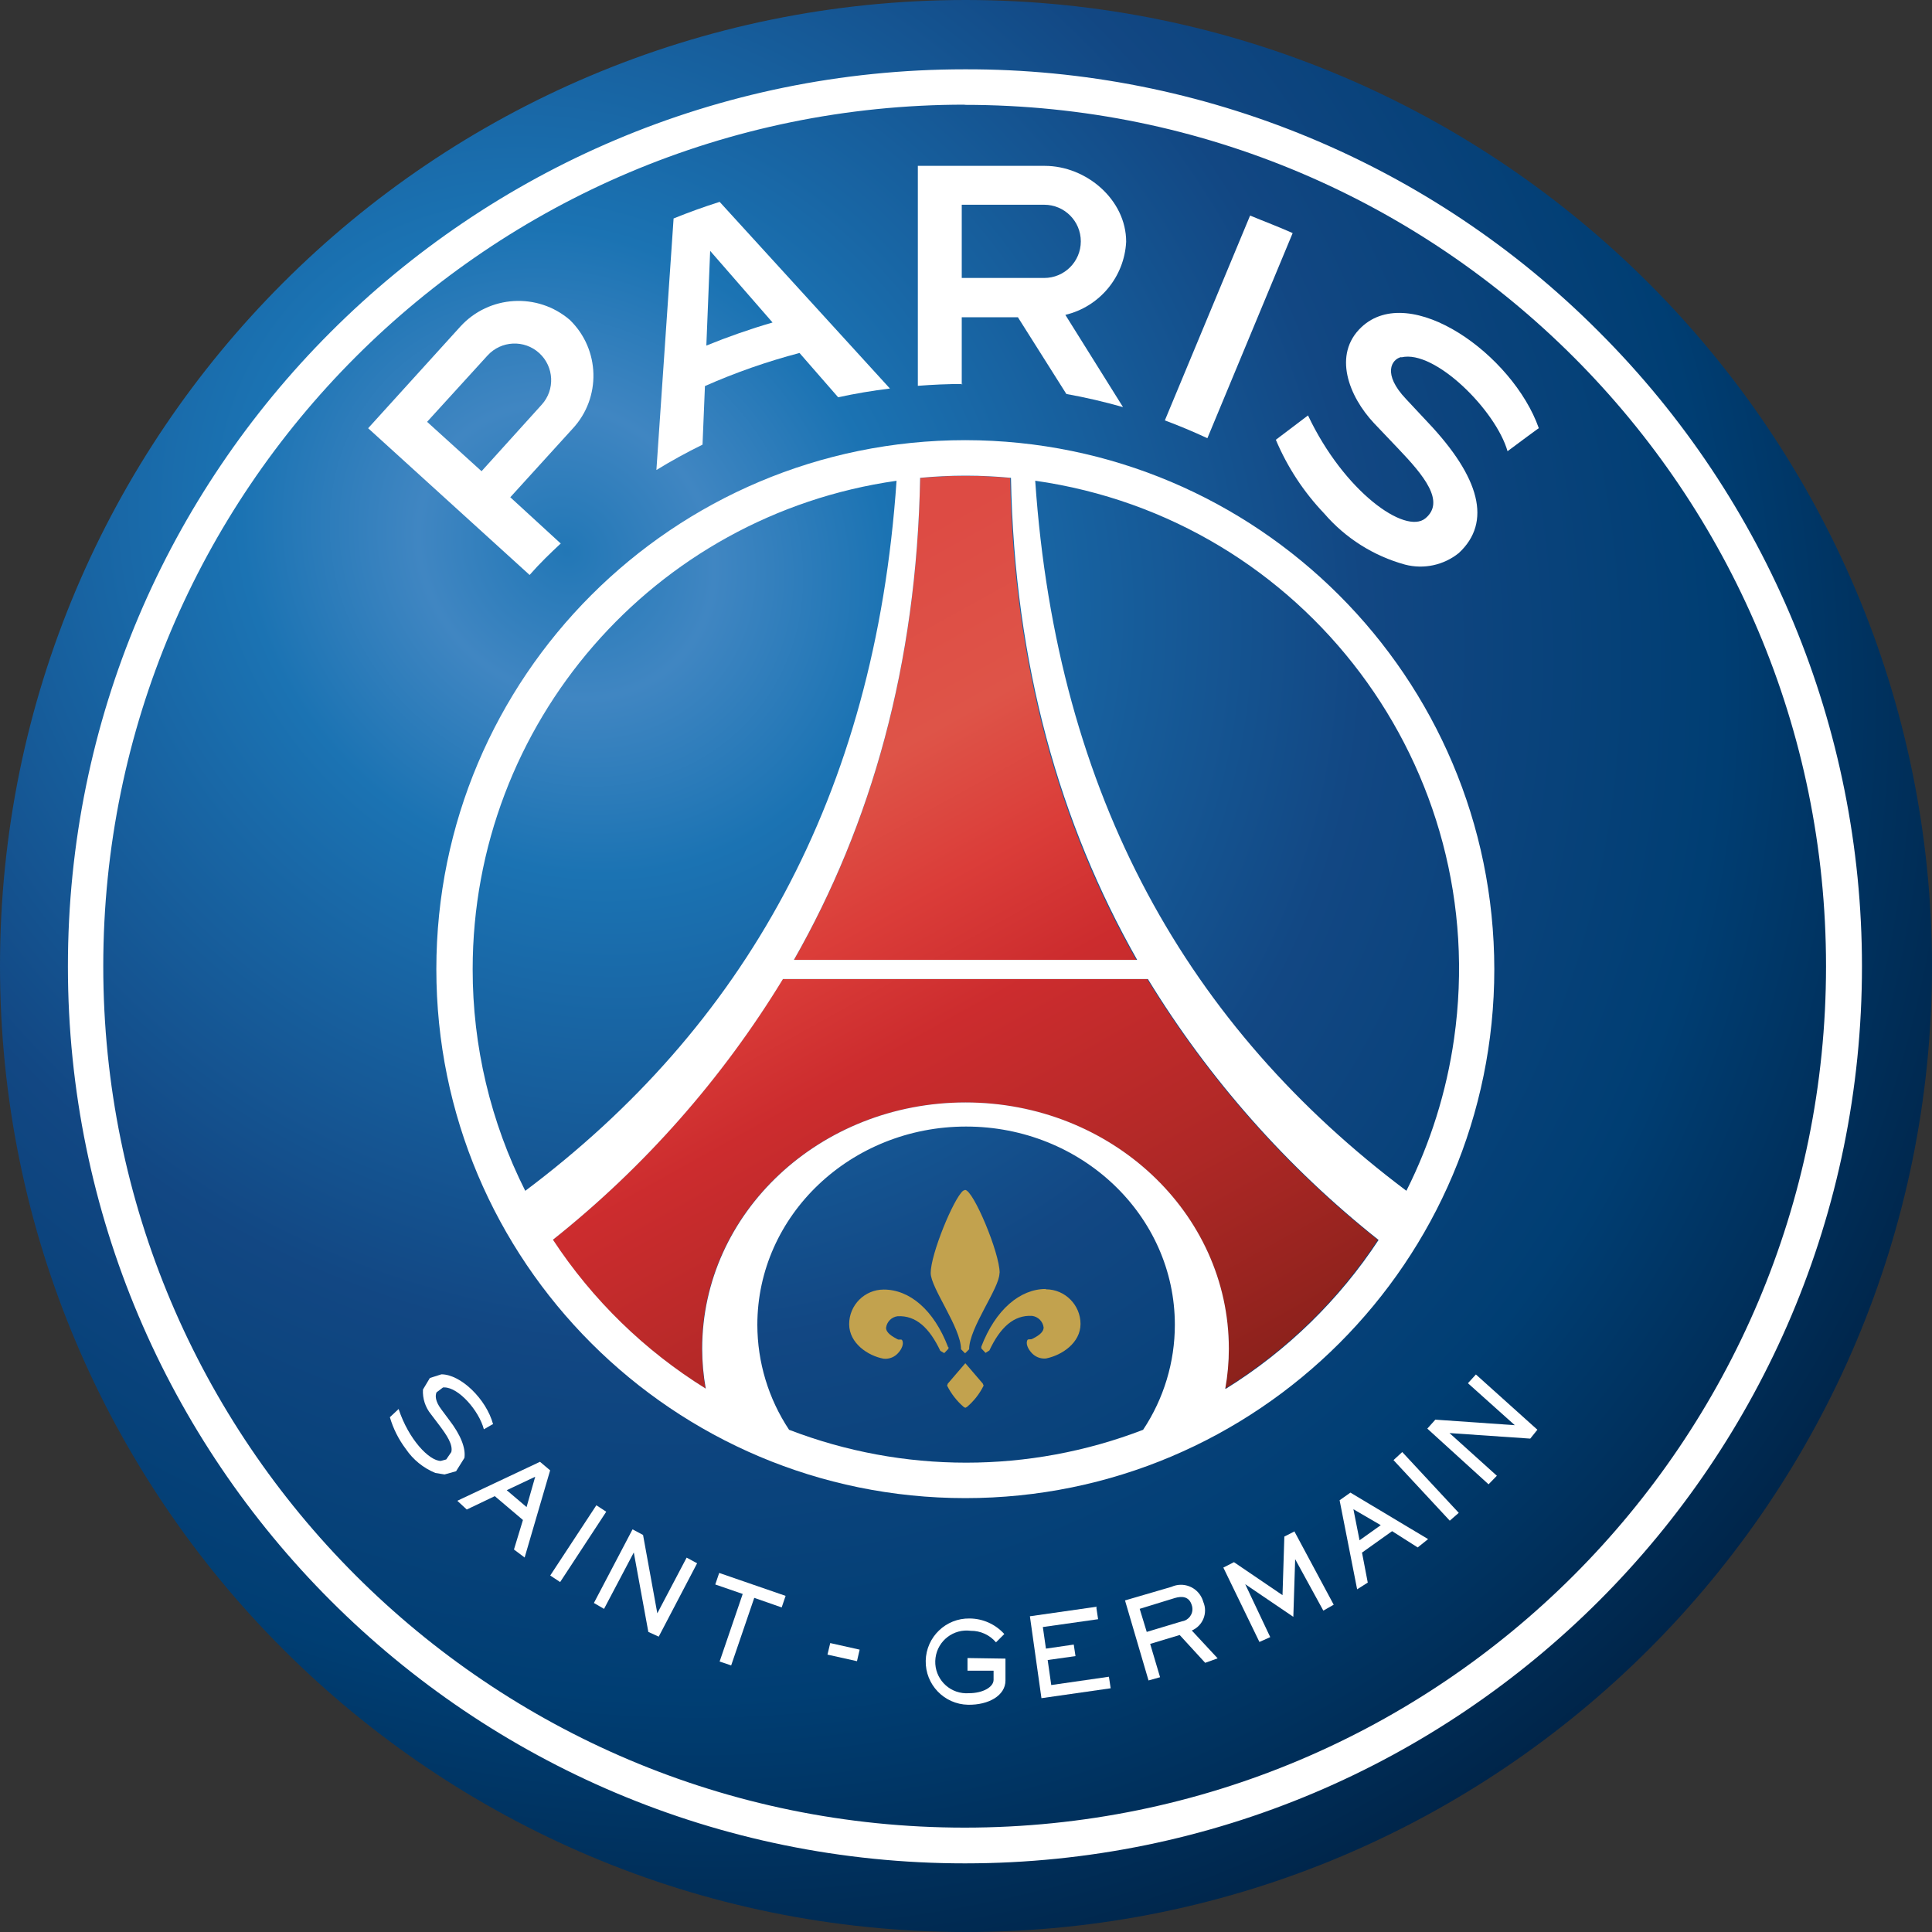 <?xml version="1.0" encoding="UTF-8"?>
<svg id="Livello_2" xmlns="http://www.w3.org/2000/svg" xmlns:xlink="http://www.w3.org/1999/xlink" viewBox="0 0 400 400">
  <rect x="0" y="0" width="400" height="400" fill="#333333" stroke="none"/>
  <defs>
    <style>
      .cls-1 {
        fill: url(#Sfumatura_senza_nome_3);
      }

      .cls-2 {
        fill: url(#Sfumatura_senza_nome_2);
      }

      .cls-3 {
        fill: #fff;
      }

      .cls-4 {
        fill: #c2a24e;
      }
    </style>
    <radialGradient id="Sfumatura_senza_nome_3" data-name="Sfumatura senza nome 3" cx="-885.87" cy="-1698.18" fx="-885.87" fy="-1698.18" r="200" gradientTransform="translate(-599.22 2847.15) rotate(44.75) scale(1.61 1.44) skewX(-.23)" gradientUnits="userSpaceOnUse">
      <stop offset="0" stop-color="#2277b6"/>
      <stop offset=".1" stop-color="#4086c2"/>
      <stop offset=".22" stop-color="#1b73b3"/>
      <stop offset=".54" stop-color="#124783"/>
      <stop offset=".78" stop-color="#003e73"/>
      <stop offset="1" stop-color="#002448"/>
    </radialGradient>
    <linearGradient id="Sfumatura_senza_nome_2" data-name="Sfumatura senza nome 2" x1="-46.96" y1="-573.66" x2="26.3" y2="-705.43" gradientTransform="translate(198.25 -579.25) scale(1.25 -1.25)" gradientUnits="userSpaceOnUse">
      <stop offset="0" stop-color="#dd4b44"/>
      <stop offset=".2" stop-color="#de5448"/>
      <stop offset=".35" stop-color="#db3d39"/>
      <stop offset=".49" stop-color="#cc2c2e"/>
      <stop offset=".75" stop-color="#ae2826"/>
      <stop offset="1" stop-color="#8a211b"/>
    </linearGradient>
  </defs>
  <g id="Livello_1-2" data-name="Livello_1">
    <g>
      <path class="cls-1" d="M200,0C89.54,0,0,89.54,0,200s89.54,200,200,200,200-89.54,200-200h0C399.88,89.59,310.41.12,200,0"/>
      <path class="cls-3" d="M199.74,14.35c-102.57.02-185.7,83.19-185.68,185.76.02,102.57,83.19,185.7,185.76,185.68,102.57-.02,185.7-83.19,185.68-185.76-.01-49.25-19.58-96.48-54.42-131.3-34.76-34.94-82.06-54.52-131.34-54.38M199.74,21.71c98.49.01,178.33,79.87,178.32,178.36-.01,98.49-79.87,178.33-178.36,178.32-98.49-.01-178.33-79.87-178.32-178.36v-.02c.01-98.5,79.87-178.34,178.36-178.34"/>
      <path class="cls-2" d="M199.86,98.51c-3.15,0-6.28.17-9.36.45-.69,38.69-10.15,71.76-26.13,99.8h70.9c-15.98-28.01-25.41-61.11-26.13-99.8-3.06-.29-6.16-.45-9.29-.45ZM162.05,202.72c-12.59,20.64-28.71,38.91-47.62,53.97,8.19,12.45,18.98,22.97,31.64,30.83-.49-2.74-.74-5.51-.74-8.29,0-28.16,24.41-50.96,54.52-50.96s54.52,22.81,54.52,50.96c0,2.78-.25,5.55-.74,8.29,12.65-7.86,23.44-18.37,31.62-30.81-18.97-15.06-35.13-33.35-47.76-54.02l-75.44.02Z"/>
      <path class="cls-3" d="M214.33,99.53c55.85,7.95,94.67,59.67,86.72,115.52-1.56,10.96-4.89,21.6-9.87,31.49-45.01-33.79-72.36-81.39-76.85-147.01M253.68,287.5c.49-2.73.74-5.49.74-8.26,0-28.16-24.41-50.99-54.52-50.99s-54.52,22.83-54.52,50.99c0,2.77.25,5.54.74,8.26-12.66-7.85-23.46-18.38-31.64-30.83,18.92-15.05,35.04-33.32,47.62-53.97h75.56c12.62,20.67,28.79,38.96,47.76,54.02-8.18,12.44-18.97,22.96-31.62,30.81M236.68,296.02c-23.59,9.08-49.72,9.08-73.31,0-4.28-6.44-6.56-14-6.57-21.73,0-22.66,19.34-41.05,43.22-41.05s43.22,18.39,43.22,41.05c0,7.73-2.29,15.29-6.57,21.73M97.86,200.67c0-50.86,37.41-93.97,87.76-101.13-4.49,65.65-31.86,113.24-76.87,147.01-7.18-14.23-10.91-29.96-10.89-45.9M200.02,98.48c3.15,0,6.23.17,9.29.45.72,38.69,10.15,71.64,26.13,99.8h-71.07c15.98-28.04,25.43-61.11,26.13-99.8,3.08-.29,6.21-.45,9.36-.45M199.86,91.13c-60.48,0-109.52,49.03-109.52,109.52s49.03,109.52,109.52,109.52c60.48,0,109.52-49.03,109.52-109.52h0c-.07-60.46-49.06-109.45-109.52-109.52"/>
      <path class="cls-4" d="M203.49,286.47l-3.63-4.23-3.63,4.23-.14.41c.84,1.69,2.01,3.19,3.44,4.42l.33.17.33-.17c1.44-1.22,2.62-2.73,3.46-4.42l-.17-.41"/>
      <path class="cls-4" d="M206.97,263.55c0-4.18-5.47-17.19-7.16-17.19l-.41.17c-1.98,1.62-6.71,13.13-6.71,17.03,0,3.1,6.28,11.32,6.28,15.79h0l.84.84.84-.84h0c0-4.47,6.28-12.63,6.28-15.74"/>
      <path class="cls-4" d="M196.3,278.93c-2.96-7.79-8.02-11.94-13.33-11.94-3.96,0-7.16,3.21-7.16,7.16s3.89,6.57,7.16,7.16c1.17.11,2.31-.37,3.06-1.27.6-.67,1.19-1.81.74-2.58-.17-.26-.64,0-.93-.17-1-.53-2.39-1.29-2.39-2.39.16-1.25,1.14-2.23,2.39-2.39,3.8-.19,6.57,2.39,8.84,7.16h0l.81.48.88-.91v-.36"/>
      <path class="cls-4" d="M216.5,266.87c-5.28,0-10.39,4.25-13.33,11.94v.36l.88.93.79-.5h0c2.24-4.78,5.06-7.38,8.84-7.16,1.25.16,2.23,1.14,2.39,2.39,0,1.15-1.41,1.89-2.39,2.39-.29.14-.76,0-.93.17-.48.76.14,1.93.74,2.6.75.9,1.89,1.38,3.06,1.27,3.34-.67,7.16-3.25,7.16-7.16s-3.21-7.16-7.16-7.16"/>
      <path class="cls-3" d="M249.98,90.72l17.65-42.46c-2.91-1.31-5.83-2.39-8.81-3.63l-17.65,42.41c2.98,1.11,5.91,2.34,8.79,3.68"/>
      <path class="cls-3" d="M199.12,42.39h17.07c4.19,0,7.58,3.39,7.58,7.58s-3.39,7.58-7.58,7.58h-17.07v-15.16h0ZM199.12,79.59v-13.9h11.63l10.03,15.88c3.95.71,7.87,1.62,11.73,2.72l-11.94-19.1c7.09-1.69,12.22-7.86,12.59-15.14,0-8.67-8.21-15.71-16.86-15.71h-26.27v45.54c3.06-.24,6.14-.38,9.27-.38h0l-.17.1Z"/>
      <path class="cls-3" d="M88.43,87.33l12.51-13.73c2.82-3.09,7.61-3.32,10.7-.5,3.09,2.82,3.32,7.61.5,10.7l-12.44,13.76-11.27-10.22ZM116.06,112.5l-10.41-9.55,12.9-14.19c5.97-6.41,5.71-16.42-.57-22.52-6.68-5.74-16.72-5.14-22.66,1.36l-19.1,21.06,33.43,30.38c2.08-2.39,4.27-4.49,6.54-6.61"/>
      <path class="cls-3" d="M290.17,73.98c6.88-1.62,19.51,10.94,21.95,19.44,2.01-1.53,6.47-4.78,6.47-4.78-5.35-15.21-26.63-30.42-36.73-20.9-5.99,5.66-2.6,14.33,2.63,19.89l5.09,5.35c5.18,5.44,9.7,10.87,5.54,14.33-4.16,3.46-16.84-5.52-24.31-21.3l-6.66,5.04c2.38,5.65,5.77,10.82,10.01,15.26,4.4,5.11,10.22,8.79,16.72,10.58,3.89,1.02,8.02.13,11.15-2.39,6.9-6.4,4.37-15.69-6.45-27.1l-4.47-4.78c-4.99-5.25-2.96-8.24-1.03-8.69"/>
      <path class="cls-3" d="M146.24,71.57l.79-19.63,12.92,14.83c-4.65,1.35-9.22,2.95-13.71,4.78M149.01,41.79c-3.26,1.03-6.45,2.18-9.55,3.44l-3.56,52.08c3.09-1.89,6.27-3.65,9.55-5.25l.5-12.13c6.33-2.8,12.88-5.09,19.58-6.85l8,9.17c3.52-.76,7.09-1.37,10.72-1.81l-35.25-38.64Z"/>
      <path class="cls-3" d="M110.81,305.74l-5.9,2.79,4.11,3.49,1.79-6.28ZM108.61,322.46l-2.2-1.65,1.86-6.11-5.83-4.94-5.8,2.77-1.96-1.81,17.12-8.07,2.1,1.77-5.28,18.05h-.02Z"/>
      <path class="cls-3" d="M125.52,312.98l-9.55,14.57-2.05-1.36,9.55-14.54,2.05,1.34Z"/>
      <path class="cls-3" d="M133.13,317.76l2.96,16.26h0l6.07-11.53,2.17,1.17-7.95,15.19-2.15-.98-3.01-16.45h0l-6.16,11.68-2.1-1.22,8-15.24,2.17,1.15v-.02Z"/>
      <path class="cls-3" d="M162.65,330.41l-.81,2.39-5.68-1.98-4.78,13.99-2.39-.81,4.78-13.99-5.68-1.96.81-2.39,13.76,4.75Z"/>
      <path class="cls-3" d="M200.31,343.28l7.86.12v4.54c0,3.08-3.46,5.09-7.76,5.01-4.93-.1-8.85-4.18-8.75-9.11.1-4.93,4.18-8.85,9.11-8.75,2.73.02,5.33,1.19,7.16,3.22l-1.72,1.72c-1.3-1.54-3.22-2.41-5.23-2.39-3.56-.47-6.82,2.03-7.29,5.59-.47,3.56,2.03,6.82,5.59,7.29.43.06.87.07,1.3.04,2.96,0,5.11-1.29,5.13-2.75v-1.91h-5.4v-2.63Z"/>
      <path class="cls-3" d="M226.99,332.85l.36,2.39-11.44,1.62.64,4.47,5.76-.84.36,2.39-5.76.81.74,5.18,11.94-1.72.36,2.39-14.33,2.05-2.39-16.96,13.87-1.98-.12.19Z"/>
      <path class="cls-3" d="M235.96,333.09l1.46,4.78,7.31-2.2c1.38-.21,2.33-1.5,2.12-2.88-.02-.16-.06-.31-.11-.46-.55-1.86-2.1-1.89-3.49-1.48l-7.28,2.24ZM242.56,328.53c2.41-1.08,5.23,0,6.31,2.41.1.23.19.47.26.72.98,2.29-.09,4.94-2.38,5.92,0,0,0,0,0,0l5.35,5.76-2.58.93-5.28-5.76-6.11,1.84,2.05,6.9-2.39.67-4.87-16.57,9.65-2.82Z"/>
      <path class="cls-3" d="M280.21,312.48l1.27,6.42,4.39-3.13-5.66-3.3ZM295.67,318.66l-2.15,1.72-5.3-3.37-6.23,4.44,1.19,6.21-2.2,1.39-3.63-18.44,2.24-1.58,16.07,9.62Z"/>
      <path class="cls-3" d="M290.32,300.63l11.7,12.59-1.86,1.62-11.65-12.54,1.81-1.67Z"/>
      <path class="cls-3" d="M297.12,293.92l16.5,1.15h0l-9.7-8.69,1.65-1.81,12.73,11.44-1.48,1.84-16.72-1.15h0l9.81,8.84-1.72,1.77-12.68-11.53,1.65-1.84h-.05Z"/>
      <path class="cls-3" d="M268.11,317.01l-2.2,1.12-.38,12.13-10.05-6.83-2.2,1.12,7.47,15.4,2.24-1-5.18-10.96h0l9.96,6.76.38-11.94h0l5.83,10.65,2.15-1.22-8.12-15.14.1-.1Z"/>
      <path class="cls-3" d="M102.09,294.88c-1.41-5.23-6.71-10.34-10.7-10.34l-2.39.76-1.43,2.39c-.11,1.86.49,3.69,1.67,5.13l1.81,2.39c1.41,1.89,2.77,3.87,2.39,5.42l-1.05,1.53-1.12.31c-2.39,0-6.66-4.42-8.74-10.75h0l-1.81,1.7h0c.69,2.37,1.81,4.59,3.3,6.57,1.5,2.22,3.63,3.95,6.11,4.97l1.91.31,2.39-.67,1.72-2.75c.31-2.01-.76-4.78-3.2-7.93l-1.6-2.15c-1.29-1.72-1.24-2.84-.98-3.49l1.36-1.03h.26c2.96,0,7.16,4.78,8.19,8.67h0l1.74-1h0l.17-.05Z"/>
      <path class="cls-3" d="M177.43,343.93l-6.11-1.36.57-2.39,6.09,1.36-.55,2.39Z"/>
    </g>
  </g>
</svg>